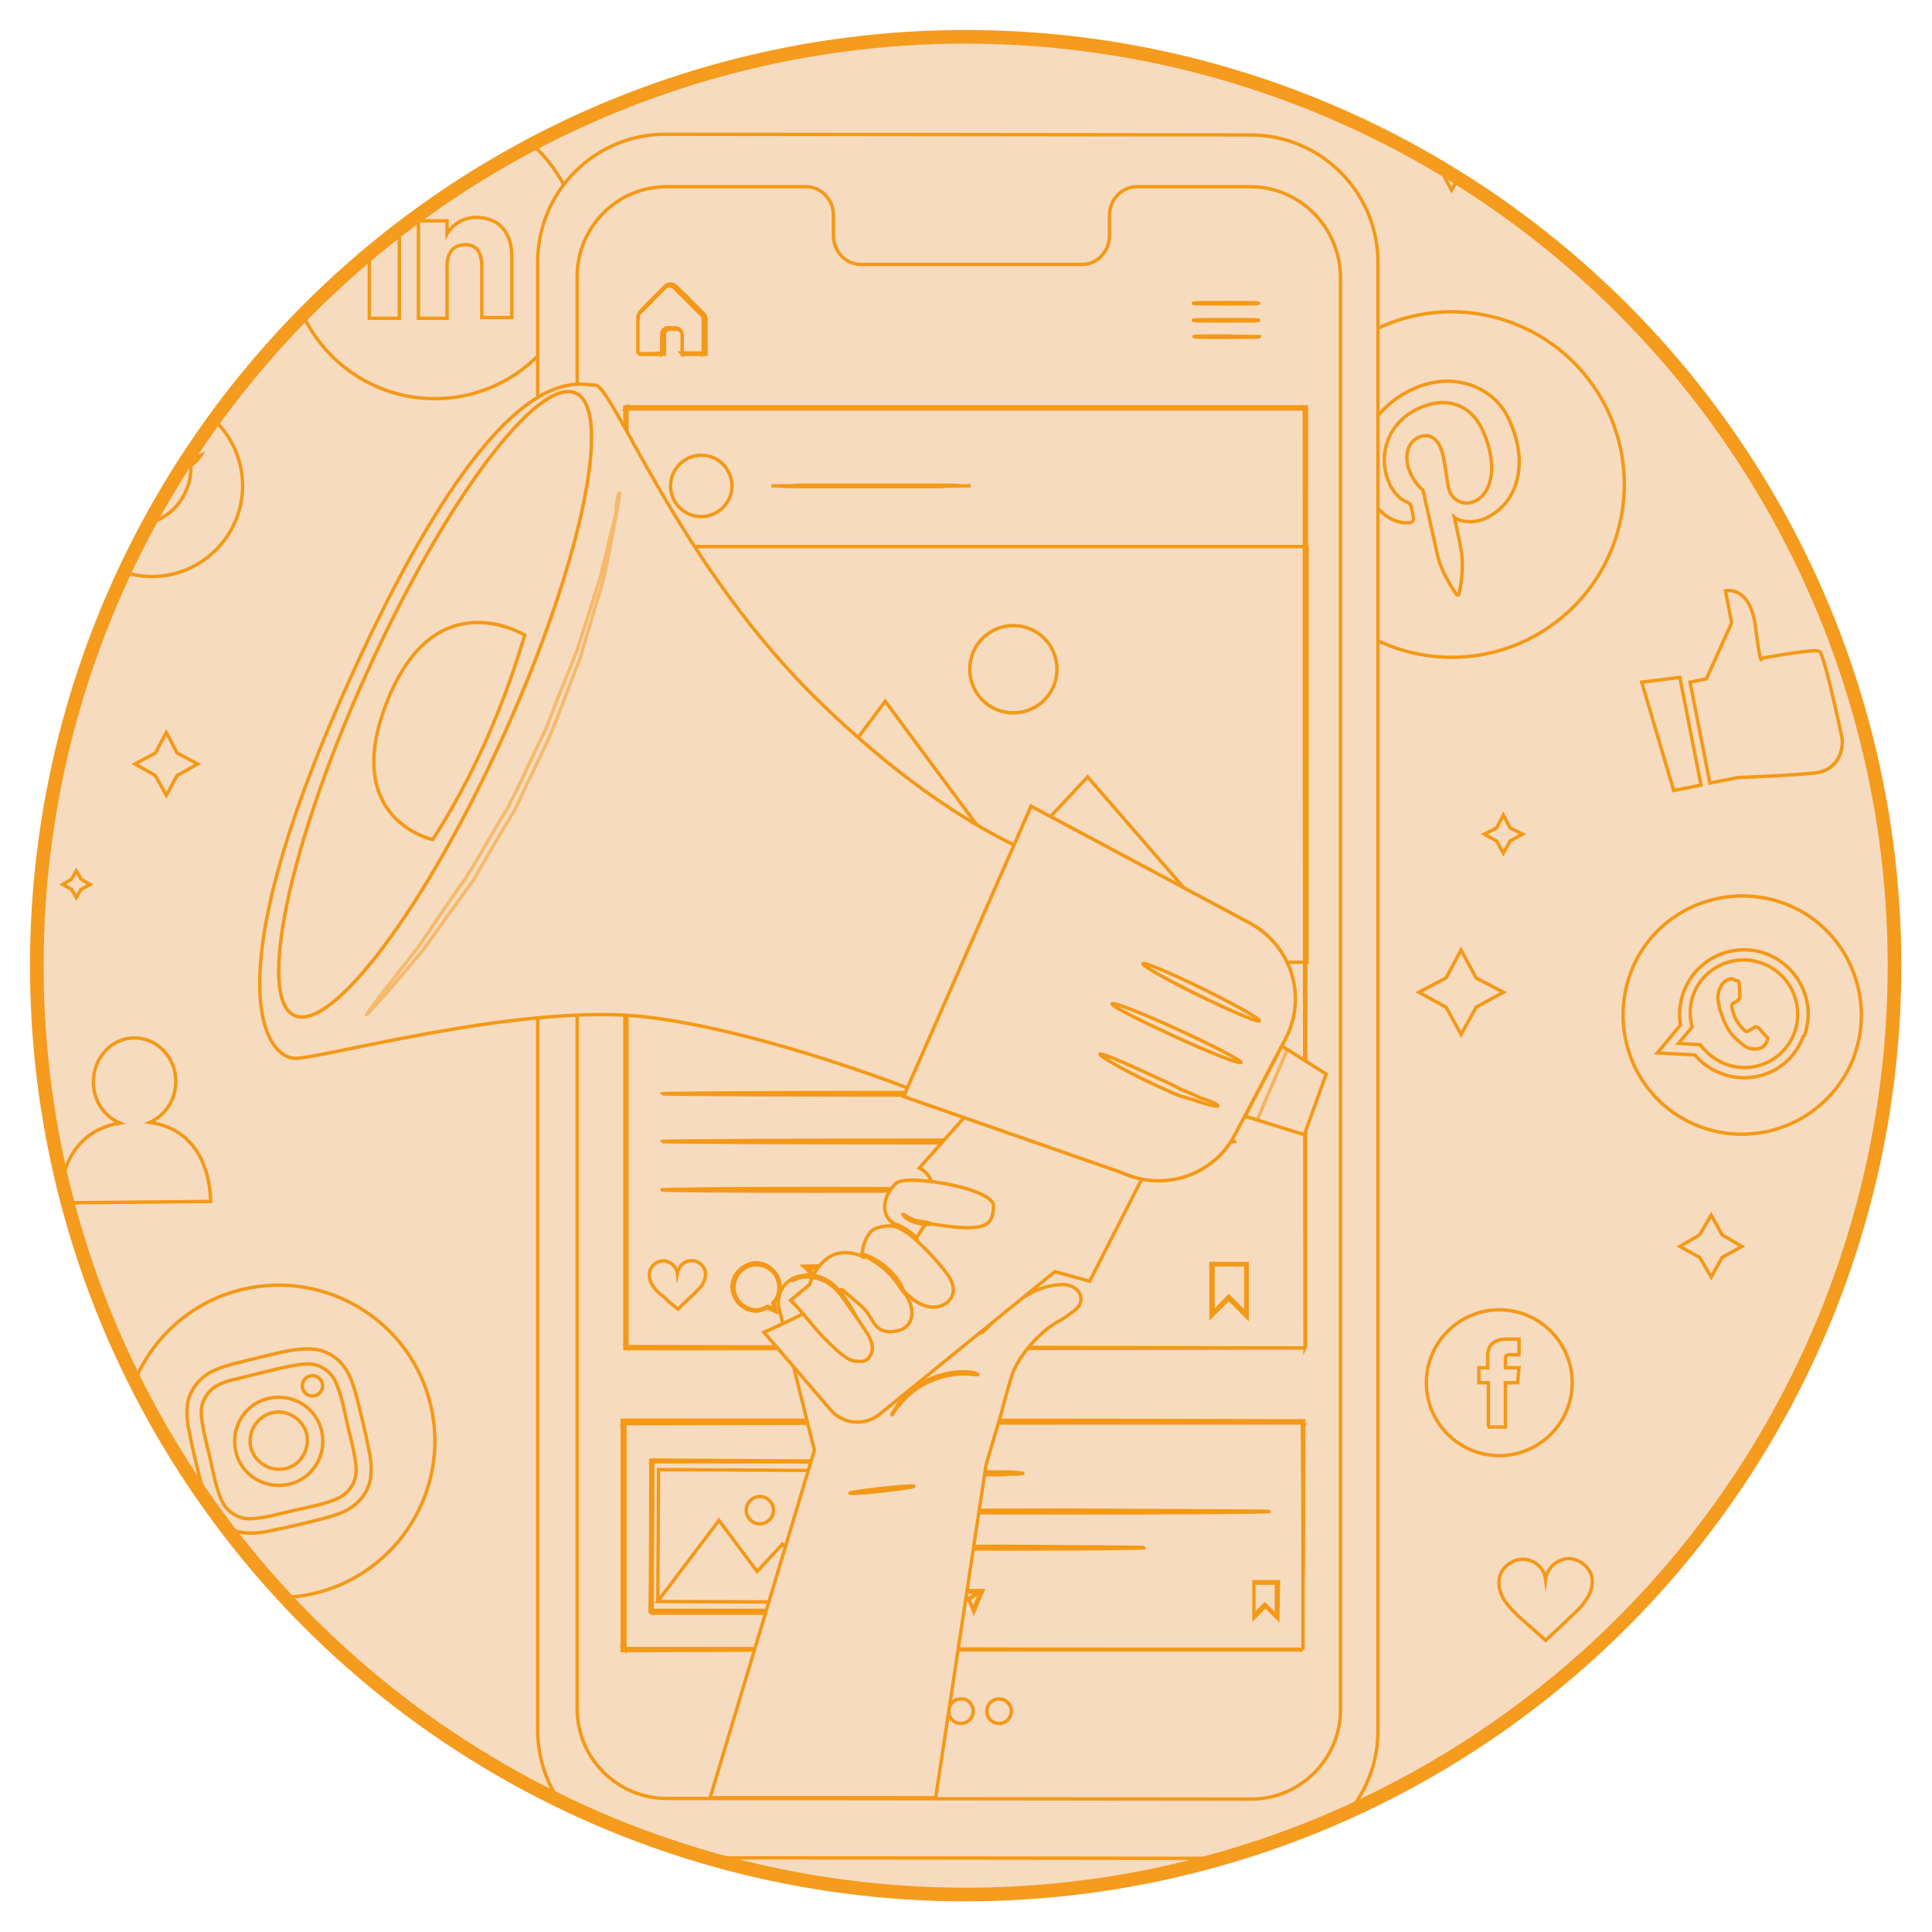 <?xml version="1.0" encoding="utf-8"?>
<!-- Generator: Adobe Illustrator 25.0.0, SVG Export Plug-In . SVG Version: 6.00 Build 0)  -->
<svg version="1.1" id="Capa_1" xmlns="http://www.w3.org/2000/svg" xmlns:xlink="http://www.w3.org/1999/xlink" x="0px" y="0px"
	 viewBox="0 0 283.5 283.5" style="enable-background:new 0 0 283.5 283.5;" xml:space="preserve">
<style type="text/css">
	.st0{fill:#F7DBBF;stroke:#F49917;stroke-width:0.5;stroke-miterlimit:10;}
	.st1{clip-path:url(#SVGID_2_);}
	.st2{fill-rule:evenodd;clip-rule:evenodd;fill:#F7DBBF;stroke:#F49917;stroke-width:0.5;stroke-miterlimit:10;}
	.st3{opacity:0.4;}
	.st4{opacity:0.5;}
	.st5{opacity:0.6;}
	.st6{fill:none;stroke:#F59B1D;stroke-width:2;stroke-miterlimit:10;}
</style>
<circle class="st0" cx="141.7" cy="141.7" r="136.3"/>
<g>
	<defs>
		<circle id="SVGID_1_" cx="141.7" cy="141.7" r="136.3"/>
	</defs>
	<clipPath id="SVGID_2_">
		<use xlink:href="#SVGID_1_"  style="overflow:visible;"/>
	</clipPath>
	<g class="st1">
		<g id="XMLID_68_">
			<path id="XMLID_74_" class="st0" d="M63.8,58.5L63.8,58.5c-11.8,0-21.4-9.6-21.4-21.4l0,0c0-11.8,9.6-21.4,21.4-21.4l0,0
				c11.8,0,21.4,9.6,21.4,21.4l0,0C85.2,48.9,75.6,58.5,63.8,58.5z"/>
			<g id="XMLID_69_">
				<g id="XMLID_71_">
					<rect id="XMLID_73_" x="54.2" y="32.4" class="st0" width="4.4" height="14.3"/>
					<path id="XMLID_72_" class="st0" d="M56.3,30.5c1.4,0,2.6-1.2,2.6-2.6c0-1.5-1.2-2.6-2.6-2.6c-1.4,0-2.6,1.2-2.6,2.6
						C53.7,29.3,54.9,30.5,56.3,30.5z"/>
				</g>
				<path id="XMLID_70_" class="st0" d="M65.6,39.1c0-2,0.9-3.2,2.7-3.2c1.6,0,2.4,1.1,2.4,3.2c0,2.1,0,7.5,0,7.5h4.4c0,0,0-5.2,0-9
					c0-3.8-2.2-5.7-5.2-5.7c-3,0-4.3,2.4-4.3,2.4v-1.9h-4.2v14.3h4.2C65.6,46.6,65.6,41.3,65.6,39.1z"/>
			</g>
		</g>
		<polygon class="st0" points="214.4,139.4 216.6,143.5 220.6,145.6 216.6,147.8 214.4,151.8 212.2,147.8 208.2,145.6 212.2,143.5 
					"/>
		<polygon class="st0" points="220.6,119.6 221.6,121.5 223.4,122.4 221.6,123.4 220.6,125.2 219.6,123.4 217.8,122.4 219.6,121.5 
					"/>
		<g>
			<g>
				<path class="st0" d="M22,164.7c2.2-1,3.8-3.3,3.8-6c0-3.6-2.8-6.4-6.1-6.4c-3.3,0-6,2.9-6,6.5c0,2.8,1.7,5.1,3.9,6
					c-9.3,1.5-8.8,11.7-8.8,11.7l22.1-0.2C30.9,176.2,31.2,166,22,164.7z"/>
			</g>
		</g>
		<g>
			<path class="st0" d="M233.6,231.5c-0.3-1.6-1.9-2.8-3.5-2.8c-1.6,0.1-3.1,1.4-3.3,3c-0.2-1.6-1.7-2.9-3.3-2.9
				c-1.6,0-3.2,1.2-3.5,2.8c-0.2,1.2,0.2,2.4,0.8,3.3c0.7,1,1.5,1.8,2.4,2.6c1.2,1.1,2.4,2.1,3.6,3.2c1.2-1.1,2.3-2.1,3.5-3.3
				c0.9-0.8,1.8-1.6,2.4-2.6C233.4,233.9,233.8,232.6,233.6,231.5z"/>
		</g>
		<g>
			<g>
				<path class="st0" d="M248,100.1l2.4-0.5l3.7-8.2l-0.9-4.7c0,0,3.6-0.9,4.4,5.3c0.8,6.3,0.9,4.6,0.9,4.6s7.8-1.5,8.5-1
					c0.6,0.4,2.3,8.1,3.2,12.2c0.5,2.1-0.4,4.3-2.3,5.2c-0.3,0.1-0.5,0.2-0.8,0.3c-1.9,0.4-12.1,0.8-12.1,0.8l-4.1,0.8L248,100.1z"
					/>
			</g>
			<g>
				<polygon class="st0" points="240.9,100.1 245.6,116 249.6,115.2 246.5,99.4 				"/>
			</g>
		</g>
		<g id="XMLID_45_">
			<path id="XMLID_47_" class="st0" d="M224.1,93.9L224.1,93.9c-12.6,6.1-27.7,0.9-33.9-11.7l0,0c-6.1-12.6-0.9-27.7,11.7-33.9l0,0
				c12.6-6.1,27.7-0.9,33.9,11.7l0,0C241.9,72.6,236.7,87.7,224.1,93.9z"/>
			<path id="XMLID_46_" class="st0" d="M206.8,76.7c0.4,0,0.7-0.3,0.6-0.8c-0.1-0.3-0.2-1.1-0.3-1.4c-0.1-0.4-0.2-0.6-0.6-0.8
				c-1-0.4-1.8-1.2-2.5-2.5c-1.9-3.9-0.7-8.9,4-11.2c4.2-2,7.7-0.6,9.4,2.8c2.2,4.5,2,9.2-0.9,10.7c-1.6,0.8-3.5,0-3.9-1.8
				c-0.5-2.2-0.6-4.8-1.3-6.2c-0.6-1.3-1.8-2-3.2-1.3c-1.7,0.8-2.2,3.2-1,5.5c0.7,1.5,1.7,2.2,1.7,2.2s1.8,8,2.1,9.4
				c0.6,2.8,2.6,5.6,2.8,5.9c0.1,0.2,0.4,0.1,0.4-0.1c0.1-0.3,0.8-3.7,0.3-6.4c-0.1-0.8-1-4.8-1-4.8c1,0.8,3.1,0.9,4.7,0.1
				c5-2.4,6.2-8.6,3.2-14.7c-2.2-4.6-8.2-7-14.2-4.1c-7.4,3.6-8.5,10.7-6.4,15.1C202,75,204.2,76.9,206.8,76.7z"/>
		</g>
		<g id="XMLID_38_">
			<path id="XMLID_44_" class="st0" d="M249.4,165.3L249.4,165.3c-9-3.4-13.5-13.5-10.1-22.6l0,0c3.4-9,13.5-13.5,22.6-10.1l0,0
				c9,3.4,13.5,13.5,10.1,22.6l0,0C268.5,164.2,258.4,168.7,249.4,165.3z"/>
			<g id="XMLID_39_">
				<path id="XMLID_41_" class="st2" d="M264.8,151.9c1.7-4.8-0.8-10-5.5-11.9c-4.7-1.8-10,0.4-12,5c-0.1,0.1-0.1,0.3-0.2,0.4
					c-0.6,1.6-0.8,3.4-0.5,5l-3.4,4.1l5.5,0.3c1,1.2,2.3,2.1,3.8,2.7c4.9,1.9,10.3-0.5,12.1-5.4C264.7,152.1,264.7,152,264.8,151.9z
					 M253.1,156.1c-1.5-0.6-2.7-1.6-3.6-2.8l-3.2-0.2l2-2.4c-0.4-1.5-0.4-3.2,0.2-4.8c0.1-0.2,0.2-0.5,0.3-0.7
					c1.8-3.6,6.1-5.3,9.9-3.8c3.9,1.5,5.9,5.7,4.8,9.6c-0.1,0.2-0.1,0.4-0.2,0.6C261.7,155.7,257.2,157.7,253.1,156.1z"/>
				<path id="XMLID_40_" class="st2" d="M259.2,152.1c-0.2-0.2-1-1.1-1.2-1.3c-0.2-0.1-0.3-0.2-0.5-0.1c-0.2,0.2-0.8,0.5-1,0.6
					c-0.2,0.1-0.3,0.1-0.5-0.1c-0.2-0.2-0.8-0.7-1.3-1.7c-0.4-0.8-0.6-1.7-0.6-1.9c0-0.3,0.1-0.3,0.3-0.4c0.1-0.1,0.3-0.2,0.5-0.3
					c0,0,0.1,0,0.1-0.1c0.1-0.1,0.1-0.1,0.2-0.2c0.1-0.1,0.1-0.3,0.1-0.4c0-0.1,0-1.3-0.1-1.8c0-0.5-0.2-0.5-0.4-0.5
					c-0.1,0-0.3-0.1-0.4-0.2c-0.1-0.1-0.4-0.1-0.7,0c-0.3,0.1-1,0.4-1.4,1.5c-0.1,0.2-0.1,0.5-0.2,0.8c-0.1,0.8,0.2,1.6,0.2,1.8
					c0.1,0.2,0.6,2.9,2.4,4.6c1.9,1.7,2,1.4,2.4,1.5c0.4,0.1,1.5,0,1.8-0.5c0.4-0.4,0.5-0.9,0.5-1
					C259.5,152.4,259.4,152.3,259.2,152.1z"/>
			</g>
		</g>
		<g id="XMLID_24_">
			<path id="XMLID_26_" class="st0" d="M22.3,84.6L22.3,84.6c-7.4,0-13.3-6-13.3-13.3l0,0c0-7.4,6-13.3,13.3-13.3l0,0
				c7.4,0,13.3,6,13.3,13.3l0,0C35.6,78.6,29.6,84.6,22.3,84.6z"/>
			<path id="XMLID_25_" class="st0" d="M15.2,75.7c1.3,0.8,2.8,1.3,4.5,1.3c5.4,0,8.5-4.6,8.3-8.7c0.6-0.4,1.1-0.9,1.5-1.5
				c-0.5,0.2-1.1,0.4-1.7,0.5c0.6-0.4,1.1-0.9,1.3-1.6c-0.6,0.3-1.2,0.6-1.8,0.7c-0.5-0.6-1.3-0.9-2.1-0.9c-1.9,0-3.3,1.8-2.8,3.6
				c-2.4-0.1-4.6-1.3-6-3c-0.8,1.3-0.4,3,0.9,3.9c-0.5,0-0.9-0.1-1.3-0.4c0,1.3,0.9,2.6,2.3,2.9c-0.4,0.1-0.9,0.1-1.3,0
				c0.4,1.2,1.4,2,2.7,2C18.3,75.5,16.7,75.9,15.2,75.7z"/>
		</g>
		<g id="XMLID_4_">
			<path id="XMLID_21_" class="st0" d="M46.2,233.8L46.2,233.8c-12.3,2.9-24.7-4.7-27.6-17l0,0c-2.9-12.3,4.7-24.7,17-27.6h0
				c12.3-2.9,24.7,4.7,27.6,17l0,0C66.1,218.5,58.5,230.8,46.2,233.8z"/>
			<g id="XMLID_5_">
				<path id="XMLID_14_" class="st0" d="M38.5,201.4c3.3-0.8,3.7-0.9,5-1.1c1.2-0.2,1.9-0.2,2.4-0.1c0.6,0.1,1.1,0.3,1.6,0.6
					c0.5,0.3,0.9,0.7,1.3,1.2c0.3,0.4,0.6,1,1,2.2c0.4,1.3,0.5,1.7,1.2,4.9c0.8,3.3,0.9,3.7,1.1,5c0.2,1.2,0.2,1.9,0.1,2.4
					c-0.1,0.6-0.3,1.1-0.6,1.6c-0.3,0.5-0.7,0.9-1.2,1.3c-0.4,0.3-1,0.6-2.2,1c-1.3,0.4-1.7,0.5-4.9,1.2c-3.3,0.8-3.7,0.9-5,1.1
					c-1.2,0.2-1.9,0.2-2.4,0.1c-0.6-0.1-1.1-0.3-1.6-0.6c-0.5-0.3-0.9-0.7-1.3-1.2c-0.3-0.4-0.6-1-1-2.2c-0.4-1.3-0.5-1.7-1.2-4.9
					c-0.8-3.3-0.9-3.7-1.1-5c-0.2-1.2-0.2-1.9-0.1-2.4c0.1-0.6,0.3-1.1,0.6-1.6c0.3-0.5,0.7-0.9,1.2-1.3c0.4-0.3,1-0.6,2.2-1
					C34.9,202.3,35.2,202.2,38.5,201.4 M38,199.2c-3.3,0.8-3.7,0.9-5,1.3c-1.3,0.4-2.1,0.8-2.8,1.3c-0.7,0.5-1.3,1.1-1.8,1.9
					c-0.5,0.8-0.8,1.6-0.9,2.5c-0.1,0.9-0.1,1.8,0.1,3.1c0.3,1.3,0.3,1.7,1.1,5.1c0.8,3.3,0.9,3.7,1.3,5c0.4,1.3,0.8,2.1,1.3,2.8
					c0.5,0.7,1.1,1.3,1.9,1.8c0.8,0.5,1.6,0.8,2.5,0.9c0.9,0.1,1.8,0.1,3.1-0.1c1.3-0.3,1.7-0.3,5.1-1.1c3.3-0.8,3.7-0.9,5-1.3
					c1.3-0.4,2.1-0.8,2.8-1.3c0.7-0.5,1.3-1.1,1.8-1.9c0.5-0.8,0.8-1.6,0.9-2.5c0.1-0.9,0.1-1.8-0.1-3.1c-0.3-1.3-0.3-1.7-1.1-5.1
					c-0.8-3.3-0.9-3.7-1.3-5c-0.4-1.3-0.8-2.1-1.3-2.8c-0.5-0.7-1.1-1.3-1.9-1.8c-0.8-0.5-1.6-0.8-2.5-0.9c-0.9-0.1-1.8-0.1-3.1,0.1
					C41.7,198.3,41.3,198.4,38,199.2"/>
				<path id="XMLID_8_" class="st0" d="M39.4,205.2c-3.5,0.8-5.6,4.3-4.8,7.8c0.8,3.5,4.3,5.6,7.8,4.8c3.5-0.8,5.6-4.3,4.8-7.8
					C46.4,206.5,42.9,204.4,39.4,205.2 M41.9,215.5c-2.3,0.5-4.5-0.9-5.1-3.1c-0.5-2.3,0.9-4.5,3.1-5.1c2.3-0.5,4.5,0.9,5.1,3.1
					C45.5,212.7,44.1,215,41.9,215.5"/>
				<path id="XMLID_7_" class="st0" d="M47.3,203c0.2,0.8-0.3,1.6-1.1,1.8c-0.8,0.2-1.6-0.3-1.8-1.1c-0.2-0.8,0.3-1.6,1.1-1.8
					C46.3,201.7,47.1,202.2,47.3,203"/>
			</g>
		</g>
		<g id="XMLID_1_">
			<path id="XMLID_3_" class="st0" d="M220,213.6L220,213.6c-5.9,0-10.7-4.8-10.7-10.7l0,0c0-5.9,4.8-10.7,10.7-10.7l0,0
				c5.9,0,10.7,4.8,10.7,10.7l0,0C230.7,208.8,225.9,213.6,220,213.6z"/>
			<path id="XMLID_2_" class="st0" d="M218.3,209.4h2.6v-6.5h1.8l0.2-2.2h-2c0,0,0-0.8,0-1.2c0-0.5,0.1-0.7,0.6-0.7
				c0.4,0,1.4,0,1.4,0v-2.3c0,0-1.5,0-1.8,0c-1.9,0-2.8,0.9-2.8,2.5c0,1.4,0,1.7,0,1.7H217v2.2h1.4V209.4z"/>
		</g>
		<g>
			<g>
				<g>
					<g>
						<g>
							<g>
								<g>
									<g>
										<path class="st0" d="M183.5,272.7l-85.9-0.1c-10.3,0-18.7-8.4-18.7-18.7l0-215.5c0-10.3,8.4-18.7,18.7-18.7l85.9,0.1
											c10.3,0,18.7,8.4,18.7,18.7l0,215.5C202.2,264.3,193.8,272.7,183.5,272.7z"/>
									</g>
								</g>
							</g>
							<g>
								<g>
									<g>
										<path class="st0" d="M183.5,27.4l-16.7,0c-2.2,0-4,1.9-4,4.2l0,3c0,2.3-1.8,4.2-4,4.2l-32.5,0c-2.2,0-4-1.9-4-4.2l0-3
											c0-2.3-1.8-4.2-4-4.2l-5.9,0l-14.6,0c-7.2,0-13.1,5.9-13.1,13.1l0,210.3c0,7.2,5.9,13.1,13.1,13.1l85.8,0.1
											c7.2,0,13.1-5.9,13.1-13.1l0-210.3C196.6,33.3,190.7,27.4,183.5,27.4z"/>
									</g>
								</g>
							</g>
						</g>
					</g>
					<g>
						<g>
							<g>
								<g>
									<path class="st0" d="M184.7,44.5c0,0.1-2.2,0.1-4.8,0.1c-2.7,0-4.8,0-4.8-0.1c0-0.1,2.2-0.1,4.8-0.1
										C182.6,44.4,184.7,44.4,184.7,44.5z"/>
								</g>
							</g>
						</g>
						<g>
							<g>
								<g>
									<path class="st0" d="M184.7,47c0,0.1-2.2,0.1-4.8,0.1c-2.7,0-4.8,0-4.8-0.1c0-0.1,2.2-0.1,4.8-0.1
										C182.6,46.9,184.7,46.9,184.7,47z"/>
								</g>
							</g>
						</g>
						<g>
							<g>
								<g>
									<path class="st0" d="M184.8,49.4c0,0.1-2.2,0.1-4.8,0.1c-2.7,0-4.8,0-4.8-0.1c0-0.1,2.2-0.1,4.8-0.1
										C182.6,49.4,184.8,49.4,184.8,49.4z"/>
								</g>
							</g>
						</g>
					</g>
					<g>
						<g>
							<g>
								<path class="st0" d="M93.6,51.9c0,0,0.1,0,0.3,0c0.2,0,0.4,0,0.7,0c0.7,0,1.5,0,2.6-0.1l-0.1,0.1c0-0.6,0-1.2,0-1.9
									c0-0.4,0-0.7,0-1.1c0.1-0.4,0.4-0.8,0.9-0.8c0.4,0,0.8,0,1.2,0c0.5,0.1,0.9,0.5,0.9,1c0,0.9,0,1.8,0,2.8l-0.1-0.1
									c1.1,0,2.2,0,3.3,0l-0.1,0.1c0-1.3,0-2.7,0-4.1c0-0.3,0-0.7,0-1c0-0.3-0.2-0.5-0.5-0.8c-0.5-0.5-1-1-1.4-1.4
									c-0.5-0.5-0.9-0.9-1.4-1.4c-0.2-0.2-0.5-0.4-0.7-0.7c-0.2-0.2-0.4-0.5-0.7-0.5c-0.3-0.1-0.5,0-0.8,0.1
									c-0.2,0.2-0.4,0.4-0.6,0.6c-0.4,0.4-0.8,0.8-1.2,1.2c-0.7,0.8-1.5,1.5-2.1,2.1c-0.2,0.4-0.1,0.8-0.2,1.2c0,0.4,0,0.8,0,1.2
									c0,0.7,0,1.3,0,1.9c0,0.5,0,0.9,0,1.2C93.6,51.7,93.6,51.8,93.6,51.9c0,0,0-0.1,0-0.4c0-0.3,0-0.7,0-1.2c0-0.5,0-1.2,0-1.9
									c0-0.4,0-0.8,0-1.2c0-0.2,0-0.4,0-0.6c0-0.2,0.1-0.5,0.2-0.7c0.6-0.7,1.3-1.4,2.1-2.2c0.4-0.4,0.8-0.8,1.2-1.2
									c0.2-0.2,0.4-0.4,0.6-0.6c0.3-0.2,0.6-0.3,1-0.2c0.3,0.1,0.6,0.4,0.8,0.6c0.2,0.2,0.4,0.4,0.7,0.7c0.5,0.4,0.9,0.9,1.4,1.4
									c0.5,0.5,1,0.9,1.4,1.4c0.1,0.1,0.3,0.2,0.4,0.4c0.1,0.2,0.2,0.4,0.2,0.6c0,0.3,0,0.7,0,1c0,1.4,0,2.8,0,4.1l0,0.1l-0.1,0
									c-1.1,0-2.2,0-3.3,0l-0.1,0l0-0.1c0-1,0-1.9,0-2.8c0-0.4-0.3-0.7-0.7-0.8c-0.4,0-0.8,0-1.2,0c-0.4,0-0.6,0.3-0.7,0.6
									c0,0.3,0,0.7,0,1.1c0,0.7,0,1.3,0,1.9l0,0.1l-0.1,0c-1.1,0-2,0-2.6,0c-0.3,0-0.5,0-0.7,0C93.6,51.9,93.6,51.9,93.6,51.9z"/>
							</g>
						</g>
					</g>
					<g>
						<g>
							<g>
								<g>
									<path class="st0" d="M150.3,216.2c0,0-0.3,0-0.9,0.1c-0.6,0-1.5,0-2.5,0.1c-2.1,0-4.9,0-8.1,0c-3.2,0-6,0-8.1,0
										c-1,0-1.8,0-2.5-0.1c-0.6,0-0.9,0-0.9-0.1c0,0,0.3,0,0.9-0.1c0.6,0,1.5,0,2.5-0.1c2.1,0,4.9,0,8.1,0c3.2,0,6,0,8.1,0
										c1,0,1.8,0,2.5,0.1C150,216.2,150.3,216.2,150.3,216.2z"/>
								</g>
								<g>
									<path class="st0" d="M186.3,221.8c0,0.1-13.2,0.2-29.5,0.2c-16.3,0-29.5-0.1-29.5-0.2c0-0.1,13.2-0.2,29.5-0.2
										C173.1,221.7,186.3,221.7,186.3,221.8z"/>
								</g>
								<g>
									<path class="st0" d="M167.9,227.1c0,0.1-9.1,0.2-20.3,0.2c-11.2,0-20.3-0.1-20.3-0.2c0-0.1,9.1-0.2,20.3-0.2
										C158.8,227,167.9,227,167.9,227.1z"/>
								</g>
							</g>
						</g>
						<g>
							<path class="st0" d="M187.5,237.5l-1.8-1.8l-1.7,1.7l0-5.3l3.6,0L187.5,237.5z M185.6,235.4L185.6,235.4l1.7,1.7l0-4.8
								l-3.3,0l0,4.7L185.6,235.4z"/>
						</g>
						<g>
							<path class="st0" d="M138.7,236.8l-0.6-0.3c-0.3,0.2-0.6,0.3-0.8,0.3c-1,0-1.8-0.8-1.8-1.8c0-1,0.8-1.8,1.8-1.8
								c1,0,1.8,0.8,1.8,1.8c0,0.4-0.2,0.9-0.4,1.2L138.7,236.8z M137.2,233.3c-0.9,0-1.7,0.8-1.7,1.7c0,0.9,0.8,1.7,1.7,1.7
								c0.2,0,0.5-0.1,0.8-0.3l0,0l0.5,0.2l-0.1-0.5l0,0c0.3-0.3,0.4-0.7,0.4-1.1C138.9,234,138.1,233.3,137.2,233.3z"/>
						</g>
						<g>
							<path class="st0" d="M142.9,236.5l-0.7-1.8l-1.4-1.3l3.4,0L142.9,236.5z M141,233.6l1.2,1.1l0.6,1.5l1.1-2.6L141,233.6z"/>
						</g>
						<g>
							
								<rect x="142" y="234" transform="matrix(0.838 -0.545 0.545 0.838 -104.493 115.954)" class="st0" width="2.2" height="0.1"/>
						</g>
						<g>
							<path class="st0" d="M133.4,233.8c-0.1-0.5-0.6-0.9-1.1-0.8c-0.5,0-0.9,0.4-1,0.9c-0.1-0.5-0.5-0.9-1-0.9c-0.5,0-1,0.4-1,0.9
								c-0.1,0.4,0.1,0.7,0.3,1c0.2,0.3,0.5,0.5,0.7,0.8c0.4,0.3,0.7,0.6,1.1,1c0.4-0.3,0.7-0.7,1.1-1c0.3-0.2,0.5-0.5,0.7-0.8
								C133.4,234.5,133.5,234.2,133.4,233.8z"/>
						</g>
						<g>
							<path class="st0" d="M191.2,242.1c0,0,0-0.2,0-0.6c0-0.4,0-1,0-1.7c0-1.5,0-3.7,0-6.6c0-5.7,0-14.1-0.1-24.5l0.1,0.1
								c-24,0-59.8,0-99.7,0.1h0l0.2-0.2c0,11.6,0,22.9,0,33.4l-0.2-0.2c28.7,0,53.6,0.1,71.3,0.1c8.9,0,16,0,20.8,0
								c2.4,0,4.3,0,5.6,0c0.6,0,1.1,0,1.4,0C191,242.1,191.2,242.1,191.2,242.1s-0.2,0-0.5,0c-0.3,0-0.8,0-1.4,0
								c-1.3,0-3.1,0-5.6,0c-4.9,0-11.9,0-20.8,0c-17.8,0-42.7,0-71.4,0.1l-0.2,0v-0.2c0-10.5,0-21.8,0-33.4v-0.2h0.2h0
								c39.9,0,75.7,0,99.7,0.1h0.1l0,0.1c0,10.5,0,18.8-0.1,24.6c0,2.9,0,5.1,0,6.6c0,0.7,0,1.3,0,1.7
								C191.2,241.9,191.2,242.1,191.2,242.1z"/>
						</g>
						<g>
							<g>
								<g>
									<g>
										
											<rect x="98.4" y="211.6" transform="matrix(5.681172e-03 -1 1 5.681172e-03 -116.62 333.555)" class="st0" width="22.1" height="27.6"/>
										<g>
											<path class="st0" d="M123.3,214.5c0,0,0,0-0.1,0c-0.1,0-0.2,0-0.4,0c-0.4,0-0.9,0-1.5,0c-1.3,0-3.2,0-5.7,0
												c-4.9,0-11.7,0-19.9,0l0.1-0.1c0,6.6-0.1,14.1-0.1,22.1c0,0-0.3-0.3-0.2-0.2l0,0l0,0l0,0l0.1,0l0.1,0l0.2,0l0.5,0l1,0
												c0.6,0,1.3,0,1.9,0c1.3,0,2.5,0,3.7,0c2.5,0,4.8,0,7.2,0c4.6,0,9,0.1,12.9,0.1l-0.1,0.1c0.1-6.6,0.1-12.1,0.2-16
												c0-1.9,0-3.4,0.1-4.5c0-0.5,0-0.9,0-1.2C123.3,214.6,123.3,214.5,123.3,214.5s0,0.1,0,0.4c0,0.3,0,0.7,0,1.2
												c0,1,0,2.5,0,4.5c0,3.9,0,9.4,0,16.1l0,0.1l-0.1,0c-3.9,0-8.3,0-12.9-0.1c-2.3,0-4.7,0-7.2,0c-1.2,0-2.5,0-3.7,0
												c-0.6,0-1.3,0-1.9,0l-1,0l-0.5,0l-0.2,0l-0.1,0l-0.1,0l0,0l0,0l0,0c0.1,0.1-0.2-0.2-0.2-0.2c0.1-8,0.1-15.5,0.1-22.1
												l0-0.1l0.1,0c8.2,0.1,15.1,0.1,20,0.2c2.4,0,4.3,0.1,5.6,0.1c0.6,0,1.1,0,1.5,0c0.2,0,0.3,0,0.4,0
												C123.2,214.5,123.3,214.5,123.3,214.5z"/>
										</g>
									</g>
								</g>
							</g>
							
								<rect x="99.8" y="212.6" transform="matrix(5.683768e-03 -1 1 5.683768e-03 -116.638 333.537)" class="st0" width="19.3" height="25.7"/>
							<polygon class="st0" points="96.5,235 105.5,223.1 111.1,230.6 114.8,226.6 122.2,235.1 							"/>
							<g>
								<g>
									<path class="st0" d="M113.5,221.6c0,1.1-0.9,2-2,2c-1.1,0-2-0.9-2-2c0-1.1,0.9-2,2-2C112.6,219.6,113.5,220.5,113.5,221.6z
										"/>
								</g>
							</g>
						</g>
					</g>
					<g>
						<g>
							<g>
								<g>
									<g>
										<path class="st0" d="M142.2,71.3c0,0-0.1,0-0.3,0c-0.2,0-0.5,0-0.8,0c-0.8,0-1.8,0-3.1,0.1c-2.6,0-6.3,0-10.3,0
											c-4,0-7.6,0-10.3,0c-1.3,0-2.3,0-3.1-0.1c-0.3,0-0.6,0-0.8,0c-0.2,0-0.3,0-0.3,0c0,0,0.1,0,0.3,0c0.2,0,0.5,0,0.8,0
											c0.8,0,1.8,0,3.1-0.1c2.6,0,6.3,0,10.3,0c4,0,7.6,0,10.3,0c1.3,0,2.3,0,3.1,0.1c0.3,0,0.6,0,0.8,0
											C142.1,71.2,142.2,71.2,142.2,71.3z"/>
									</g>
								</g>
							</g>
							<g>
								<g>
									<path class="st0" d="M183,193.3l-2.7-2.7l-2.6,2.6l0-7.8l5.3,0L183,193.3z M180.3,190.2L180.3,190.2l2.5,2.5l0-7.1l-4.8,0
										l0,7L180.3,190.2z"/>
								</g>
								<g>
									<path class="st0" d="M113.9,192.5l-1.3-0.6c-0.6,0.3-1.2,0.5-1.6,0.5c-1.9,0-3.5-1.6-3.6-3.5c0-1.9,1.6-3.5,3.5-3.6
										c1.9,0,3.5,1.6,3.6,3.5c0,0.9-0.3,1.7-0.9,2.4L113.9,192.5z M111,185.6c-1.8,0-3.3,1.5-3.3,3.3c0,1.8,1.5,3.3,3.3,3.3
										c0.5,0,1-0.2,1.6-0.5l0.1,0l0.9,0.4l-0.2-0.9l0,0c0.6-0.6,0.9-1.4,0.9-2.2C114.3,187,112.8,185.6,111,185.6z"/>
								</g>
								<g>
									<path class="st0" d="M122.1,191.9l-1.5-3.6l-2.7-2.5l6.6-0.1L122.1,191.9z M118.5,186.1l2.3,2.1l1.2,3l2.1-5.2L118.5,186.1
										z"/>
								</g>
								<g>
									
										<rect x="120.5" y="187" transform="matrix(0.838 -0.545 0.545 0.838 -82.183 97.168)" class="st0" width="4.3" height="0.2"/>
								</g>
								<g>
									<path class="st0" d="M103.5,186.6c-0.2-0.9-1.1-1.7-2.1-1.6c-1,0-1.8,0.8-2,1.8c-0.1-0.9-1-1.7-2-1.8c-1,0-1.9,0.7-2.1,1.7
										c-0.1,0.7,0.1,1.4,0.5,2c0.4,0.6,0.9,1.1,1.5,1.5c0.7,0.7,1.4,1.3,2.2,1.9c0.7-0.7,1.3-1.3,2.1-2c0.5-0.5,1-1,1.4-1.5
										C103.4,188,103.6,187.3,103.5,186.6z"/>
								</g>
							</g>
							<circle class="st0" cx="102.9" cy="71.3" r="4.5"/>
						</g>
						<g>
							<g>
								<path class="st0" d="M181.3,167.5c0,0.1-18.9,0.2-42.1,0.2c-23.3,0-42.1-0.1-42.1-0.2c0-0.1,18.9-0.2,42.1-0.2
									C162.5,167.3,181.3,167.4,181.3,167.5z"/>
							</g>
							<g>
								<path class="st0" d="M181.3,160.5c0,0.1-18.9,0.2-42.1,0.2c-23.3,0-42.1-0.1-42.1-0.2c0-0.1,18.9-0.2,42.1-0.2
									C162.5,160.3,181.3,160.4,181.3,160.5z"/>
							</g>
							<g>
								<path class="st0" d="M142.9,174.6c0,0.1-10.3,0.2-22.9,0.2c-12.7,0-22.9-0.1-22.9-0.2s10.3-0.2,22.9-0.2
									C132.7,174.4,142.9,174.5,142.9,174.6z"/>
							</g>
						</g>
					</g>
					<g>
						<g>
							<path class="st0" d="M137.3,251c0,1-0.8,1.8-1.8,1.8c-1,0-1.8-0.8-1.8-1.8c0-1,0.8-1.8,1.8-1.8
								C136.5,249.2,137.3,250,137.3,251z"/>
						</g>
						<g>
							<path class="st0" d="M142.8,251.1c0,1-0.8,1.8-1.8,1.8c-1,0-1.8-0.8-1.8-1.8c0-1,0.8-1.8,1.8-1.8
								C142,249.2,142.8,250.1,142.8,251.1z"/>
						</g>
						<g>
							<path class="st0" d="M148.4,251.1c0,1-0.8,1.8-1.8,1.8c-1,0-1.8-0.8-1.8-1.8c0-1,0.8-1.8,1.8-1.8
								C147.6,249.3,148.4,250.1,148.4,251.1z"/>
						</g>
					</g>
				</g>
				<g>
					<rect x="92.1" y="80.2" class="st0" width="99.7" height="61"/>
					<polygon class="st0" points="101.3,141.1 129.9,102.9 147.6,126.8 159.6,114 183.1,141.1 					"/>
					<g>
						<g>
							<path class="st0" d="M155.1,98.2c0,3.6-2.9,6.4-6.4,6.4c-3.6,0-6.4-2.9-6.4-6.4c0-3.6,2.9-6.4,6.4-6.4
								C152.2,91.8,155.1,94.6,155.1,98.2z"/>
						</g>
					</g>
				</g>
				<g>
					<path class="st0" d="M191.5,197.8c0-1.3-0.1-56.4-0.1-137.9l0.1,0.1c-30.1,0-63.9,0-99.7,0h0l0.2-0.2c0,51.6,0,99.3,0,137.9
						l-0.1-0.1C152.3,197.7,190.5,197.8,191.5,197.8c-1.1,0-39.2,0.1-99.7,0.1l-0.1,0l0-0.1c0-38.6,0-86.3,0-137.9l0-0.2h0.2h0
						c35.7,0,69.6,0,99.7,0l0.1,0l0,0.1c0,40.8-0.1,75.3-0.1,99.6c0,12.1,0,21.7,0,28.3c0,3.3,0,5.8,0,7.5c0,0.8,0,1.5,0,1.9
						C191.6,197.6,191.5,197.8,191.5,197.8z"/>
				</g>
			</g>
		</g>
		<g>
			<g>
				<g>
					<g>
						<path class="st0" d="M144.7,214.9l2.2-7.4c0.4-1.6,0.9-3.5,1.6-5.7c0.6-1.9,2.2-4,3.7-5.5c2.3-2.3,3.3-2.3,4.8-3.5
							c0.1-0.1,0.3-0.2,0.4-0.3c0.3-0.2,0.5-0.4,0.7-0.6c1.3-1.4,0.1-3.6-2.6-3.4c-2,0.2-5.2,0.7-10.5,6.2c-0.1,0.1-0.1,0.2-0.2,0.2
							c-2.8,3.6-5.4-6.7-5.9-10.5c-0.3-2.5-3-4-5.4-3.1l-12.9,6c-1.1-0.4-2.3-0.3-3.8,0.1c-1.9,0.7-2.9,2.7-2.5,4.5l5.2,20.9
							l-15.3,51h33.1L144.7,214.9z"/>
					</g>
					<g>
						<g>
							<g>
								<g>
									<path class="st0" d="M170.1,168l-10.2,20l-5.1-1.4l-25.7,20.9c-2.2,1.8-5.4,1.5-7.2-0.6l-9.8-11.4c0,0,19.7-8.5,23.4-15.5
										c3.6-7-0.6-8.6-0.6-8.6l9.3-10.5L170.1,168z"/>
								</g>
							</g>
							<g>
								<path class="st0" d="M156.8,127.1c0,0-15-3.3-36-23.6c-21.1-20.2-30.9-47.1-33.5-47c-2.6,0.1-13.8-5.1-35.2,41.5
									c-21.4,46.6-13,57.4-8.7,57.3c4.3-0.1,33.2-8.1,51.2-6.1c18.1,2.1,41.3,11.5,41.3,11.5L156.8,127.1z"/>
							</g>
							<g>
								<path class="st0" d="M188.6,152.5l-5.1,9.7l-2.3,4.3c-3.1,6-10.4,8.4-16.5,5.6l-32.1-11.2l18.7-42.6l32,17.1
									C189.5,138.7,191.9,146.3,188.6,152.5z"/>
							</g>
							<g class="st3">
								<path class="st0" d="M188.6,152.5l-5.1,9.7l-2.3,4.3c-3.1,6-10.4,8.4-16.5,5.6l-32.1-11.2l18.7-42.6l32,17.1
									C189.5,138.7,191.9,146.3,188.6,152.5z"/>
							</g>
							<g>
								<path class="st0" d="M53.8,98.8c-11.4,25.2-16.1,47.7-10.6,50.2c5.5,2.5,19.3-15.9,30.7-41.1C85.3,82.7,90,60.2,84.5,57.7
									C78.9,55.2,65.2,73.6,53.8,98.8z"/>
							</g>
							<g class="st4">
								<path class="st0" d="M53.8,98.8c-11.4,25.2-16.1,47.7-10.6,50.2c5.5,2.5,19.3-15.9,30.7-41.1C85.3,82.7,90,60.2,84.5,57.7
									C78.9,55.2,65.2,73.6,53.8,98.8z"/>
							</g>
						</g>
						<g>
							<polygon class="st0" points="191.4,166.5 182.7,163.8 188.1,153.5 194.6,157.6 							"/>
						</g>
						<g class="st5">
							<polygon class="st0" points="188.1,153.5 182.7,163.8 184.5,164.3 188.9,154 							"/>
						</g>
						<g>
							<path class="st0" d="M182.1,155.9c-0.1,0.3-4.5-1.4-9.7-3.8c-5.2-2.4-9.4-4.5-9.2-4.8c0.1-0.3,4.5,1.4,9.7,3.8
								C178.1,153.5,182.2,155.6,182.1,155.9z"/>
						</g>
						<g>
							<path class="st0" d="M184.8,149.8c-0.1,0.3-4.1-1.4-8.8-3.7c-4.7-2.3-8.4-4.4-8.3-4.7c0.1-0.3,4.1,1.4,8.8,3.7
								C181.2,147.4,184.9,149.5,184.8,149.8z"/>
						</g>
						<g>
							<path class="st0" d="M178.7,162.3c0,0.1-1.1-0.1-2.7-0.6c-0.8-0.3-1.8-0.6-2.9-0.9c-1.1-0.4-2.2-1-3.4-1.5
								c-4.8-2.2-8.4-4.4-8.3-4.6c0.1-0.3,4,1.4,8.7,3.6c1.2,0.5,2.3,1.1,3.3,1.6c1,0.4,2,0.8,2.7,1.2
								C177.8,161.6,178.8,162.1,178.7,162.3z"/>
						</g>
						<g>
							<path class="st0" d="M77,93.2c0,0-13-8.1-20.1,9.5c-7.1,17.6,6.6,20.5,6.6,20.5C69.1,114.5,73.6,104.6,77,93.2z"/>
						</g>
						<g class="st4">
							<path class="st0" d="M90.9,72.3c0.1,0-0.1,1.2-0.5,3.4c-0.4,2.1-1,5.3-1.8,9.1c-0.5,1.9-1.2,3.9-1.8,6.1
								c-0.3,1.1-0.7,2.2-1,3.4c-0.2,0.6-0.4,1.2-0.5,1.8c-0.2,0.6-0.4,1.2-0.7,1.8c-0.9,2.4-1.9,5-2.9,7.6c-0.3,0.7-0.5,1.3-0.8,2
								c-0.3,0.7-0.6,1.3-0.9,2c-0.6,1.3-1.3,2.6-1.9,4c-0.7,1.3-1.3,2.7-1.9,4c-0.3,0.6-0.6,1.3-1,1.9c-0.4,0.6-0.7,1.2-1.1,1.8
								c-1.4,2.4-2.8,4.8-4.1,7c-0.3,0.6-0.6,1.1-1,1.6c-0.4,0.5-0.7,1-1.1,1.5c-0.7,1-1.4,2-2.1,2.9c-1.3,1.9-2.6,3.6-3.7,5.2
								c-2.5,3-4.6,5.4-6,7c-1.4,1.6-2.3,2.5-2.3,2.5c-0.1,0,0.7-1,2-2.8c1.4-1.8,3.3-4.2,5.7-7.3c1.1-1.6,2.3-3.4,3.6-5.3
								c0.6-0.9,1.3-1.9,2-2.9c0.3-0.5,0.7-1,1.1-1.5c0.3-0.5,0.6-1.1,1-1.6c1.3-2.2,2.7-4.6,4.1-7c0.4-0.6,0.7-1.2,1.1-1.8
								c0.4-0.6,0.6-1.3,1-1.9c0.6-1.3,1.3-2.6,1.9-4c0.6-1.3,1.3-2.7,1.9-4c0.3-0.7,0.7-1.3,0.9-1.9c0.3-0.7,0.5-1.3,0.8-2
								c1-2.6,2-5.1,3-7.5c0.2-0.6,0.5-1.2,0.7-1.8c0.2-0.6,0.4-1.2,0.6-1.8c0.4-1.2,0.7-2.3,1.1-3.4c0.7-2.2,1.3-4.2,1.9-6.1
								c0.9-3.7,1.6-6.8,2.2-9C90.4,73.4,90.8,72.3,90.9,72.3z"/>
						</g>
					</g>
				</g>
				<g>
					<path class="st0" d="M143.5,201.7c0,0.1-0.8-0.1-2.2-0.1c-1.3,0-3.2,0.3-5.1,1.2c-1.9,0.9-3.3,2.2-4.1,3.2
						c-0.9,1-1.3,1.8-1.3,1.8c0,0,0.1-0.2,0.2-0.5c0.2-0.3,0.5-0.8,0.9-1.4c0.8-1.1,2.3-2.4,4.2-3.4c1.9-0.9,3.9-1.2,5.2-1.2
						c0.7,0,1.2,0.1,1.6,0.1C143.3,201.6,143.5,201.7,143.5,201.7z"/>
				</g>
				<path class="st0" d="M116,190.8c2,1.9,3.4,4.1,5.5,6.1c1,0.9,2.5,2.6,3.8,2.8c1.3,0.2,2.1,0.1,2.6-1.2c0.4-1-0.3-2.3-0.8-3.1
					c-1.4-2.1-2.6-3.8-3.7-5.4c-0.5-0.8,0.1-0.9,0.4-0.6c1,1,2.4,1.9,3.3,3c1.2,1.5,1.4,3.5,4.5,2.9c0.4-0.1,0.8-0.2,1.2-0.5
					c1.2-0.9,1.2-2.5,0.7-3.7c-0.4-1-1.1-1.8-1.7-2.6c1.3,1.5,2.8,3.1,4.9,3.3c1.2,0.1,2.5-0.5,3-1.6c0.6-1.4-0.3-2.8-1.2-3.9
					c-1.6-2-3.4-3.8-5.3-5.4c-0.7-0.6-1.6-1-2.6-1c-1.1,0-2.5,0.2-3.1,1.2c-1.2,1.7-0.9,3.3-0.9,3.3s-2.7-1.4-5,0.1
					c-2.2,1.5-2.8,4-2.8,4L116,190.8z"/>
				<path class="st0" d="M130.6,179.1c-0.9-0.9-1-2.4-0.4-3.7c0.5-0.9,1.1-1.8,1.7-2c2.6-0.9,14,1.1,13.9,3.6
					c-0.1,2.6-0.9,3.7-7.1,2.9c-1.1-0.2-2.8-0.4-2.8-0.4l-1.5,2.2L130.6,179.1z"/>
			</g>
			<g>
				<path class="st0" d="M132.7,189.7c-0.1,0.1-1-1.7-2.7-3.3c-1.8-1.6-3.6-2.3-3.6-2.4c0,0,0.5,0.1,1.2,0.4
					c0.7,0.3,1.7,0.9,2.6,1.7c0.9,0.8,1.6,1.7,2,2.4C132.5,189.2,132.7,189.7,132.7,189.7z"/>
			</g>
			<g>
				<path class="st0" d="M134.6,181.9c-0.1,0.1-0.8-0.6-1.8-1.2c-0.5-0.3-1-0.6-1.3-0.7c-0.4-0.2-0.6-0.2-0.6-0.3c0,0,0.3-0.1,0.7,0
					c0.4,0.1,0.9,0.4,1.4,0.7C134,181.1,134.7,181.8,134.6,181.9z"/>
			</g>
			<g>
				<path class="st0" d="M136.5,179.6c0,0.1-1,0.1-2.2-0.2c-0.6-0.2-1.1-0.5-1.4-0.7c-0.3-0.3-0.4-0.5-0.4-0.5
					c0.1-0.1,0.8,0.6,1.9,0.9C135.5,179.3,136.5,179.4,136.5,179.6z"/>
			</g>
			<g>
				<path class="st0" d="M125.4,192.8c0,0-0.4-0.5-1-1.4c-0.6-0.8-1.4-2.1-2.7-3c-1.3-0.9-2.8-1.1-3.8-1c-1,0.1-1.6,0.6-1.6,0.5
					c0,0,0.1-0.1,0.4-0.3c0.3-0.2,0.7-0.3,1.2-0.4c1.1-0.2,2.6,0,4,1c1.3,1,2.1,2.3,2.7,3.2C125.1,192.2,125.4,192.8,125.4,192.8z"
					/>
			</g>
			<g>
				<path class="st0" d="M134.1,218.1c0,0.1-2.1,0.4-4.7,0.7c-2.6,0.3-4.7,0.4-4.7,0.3c0-0.1,2.1-0.4,4.7-0.7
					C132,218.1,134.1,218,134.1,218.1z"/>
			</g>
		</g>
		<g>
			<polygon class="st0" points="232.3,10.8 233,12.1 234.3,12.8 233,13.5 232.3,14.7 231.6,13.5 230.3,12.8 231.6,12.1 			"/>
			<polygon class="st0" points="247.1,42.7 247.8,44 249,44.7 247.8,45.4 247.1,46.6 246.3,45.4 245.1,44.7 246.3,44 			"/>
			<polygon class="st0" points="11.2,127.8 11.9,129 13.2,129.8 11.9,130.5 11.2,131.7 10.5,130.5 9.2,129.8 10.5,129 			"/>
			<polygon class="st0" points="213,18.7 214.7,21.7 217.6,23.3 214.7,24.9 213,27.9 211.4,24.9 208.4,23.3 211.4,21.7 			"/>
			<polygon class="st0" points="24.4,107.5 26,110.5 29,112.1 26,113.8 24.4,116.7 22.8,113.8 19.8,112.1 22.8,110.5 			"/>
			<polygon class="st0" points="251.1,178.3 252.7,181.2 255.6,182.9 252.7,184.5 251.1,187.4 249.4,184.5 246.5,182.9 249.4,181.2 
							"/>
		</g>
	</g>
</g>
<circle class="st6" cx="141.7" cy="141.7" r="136.3"/>
</svg>
